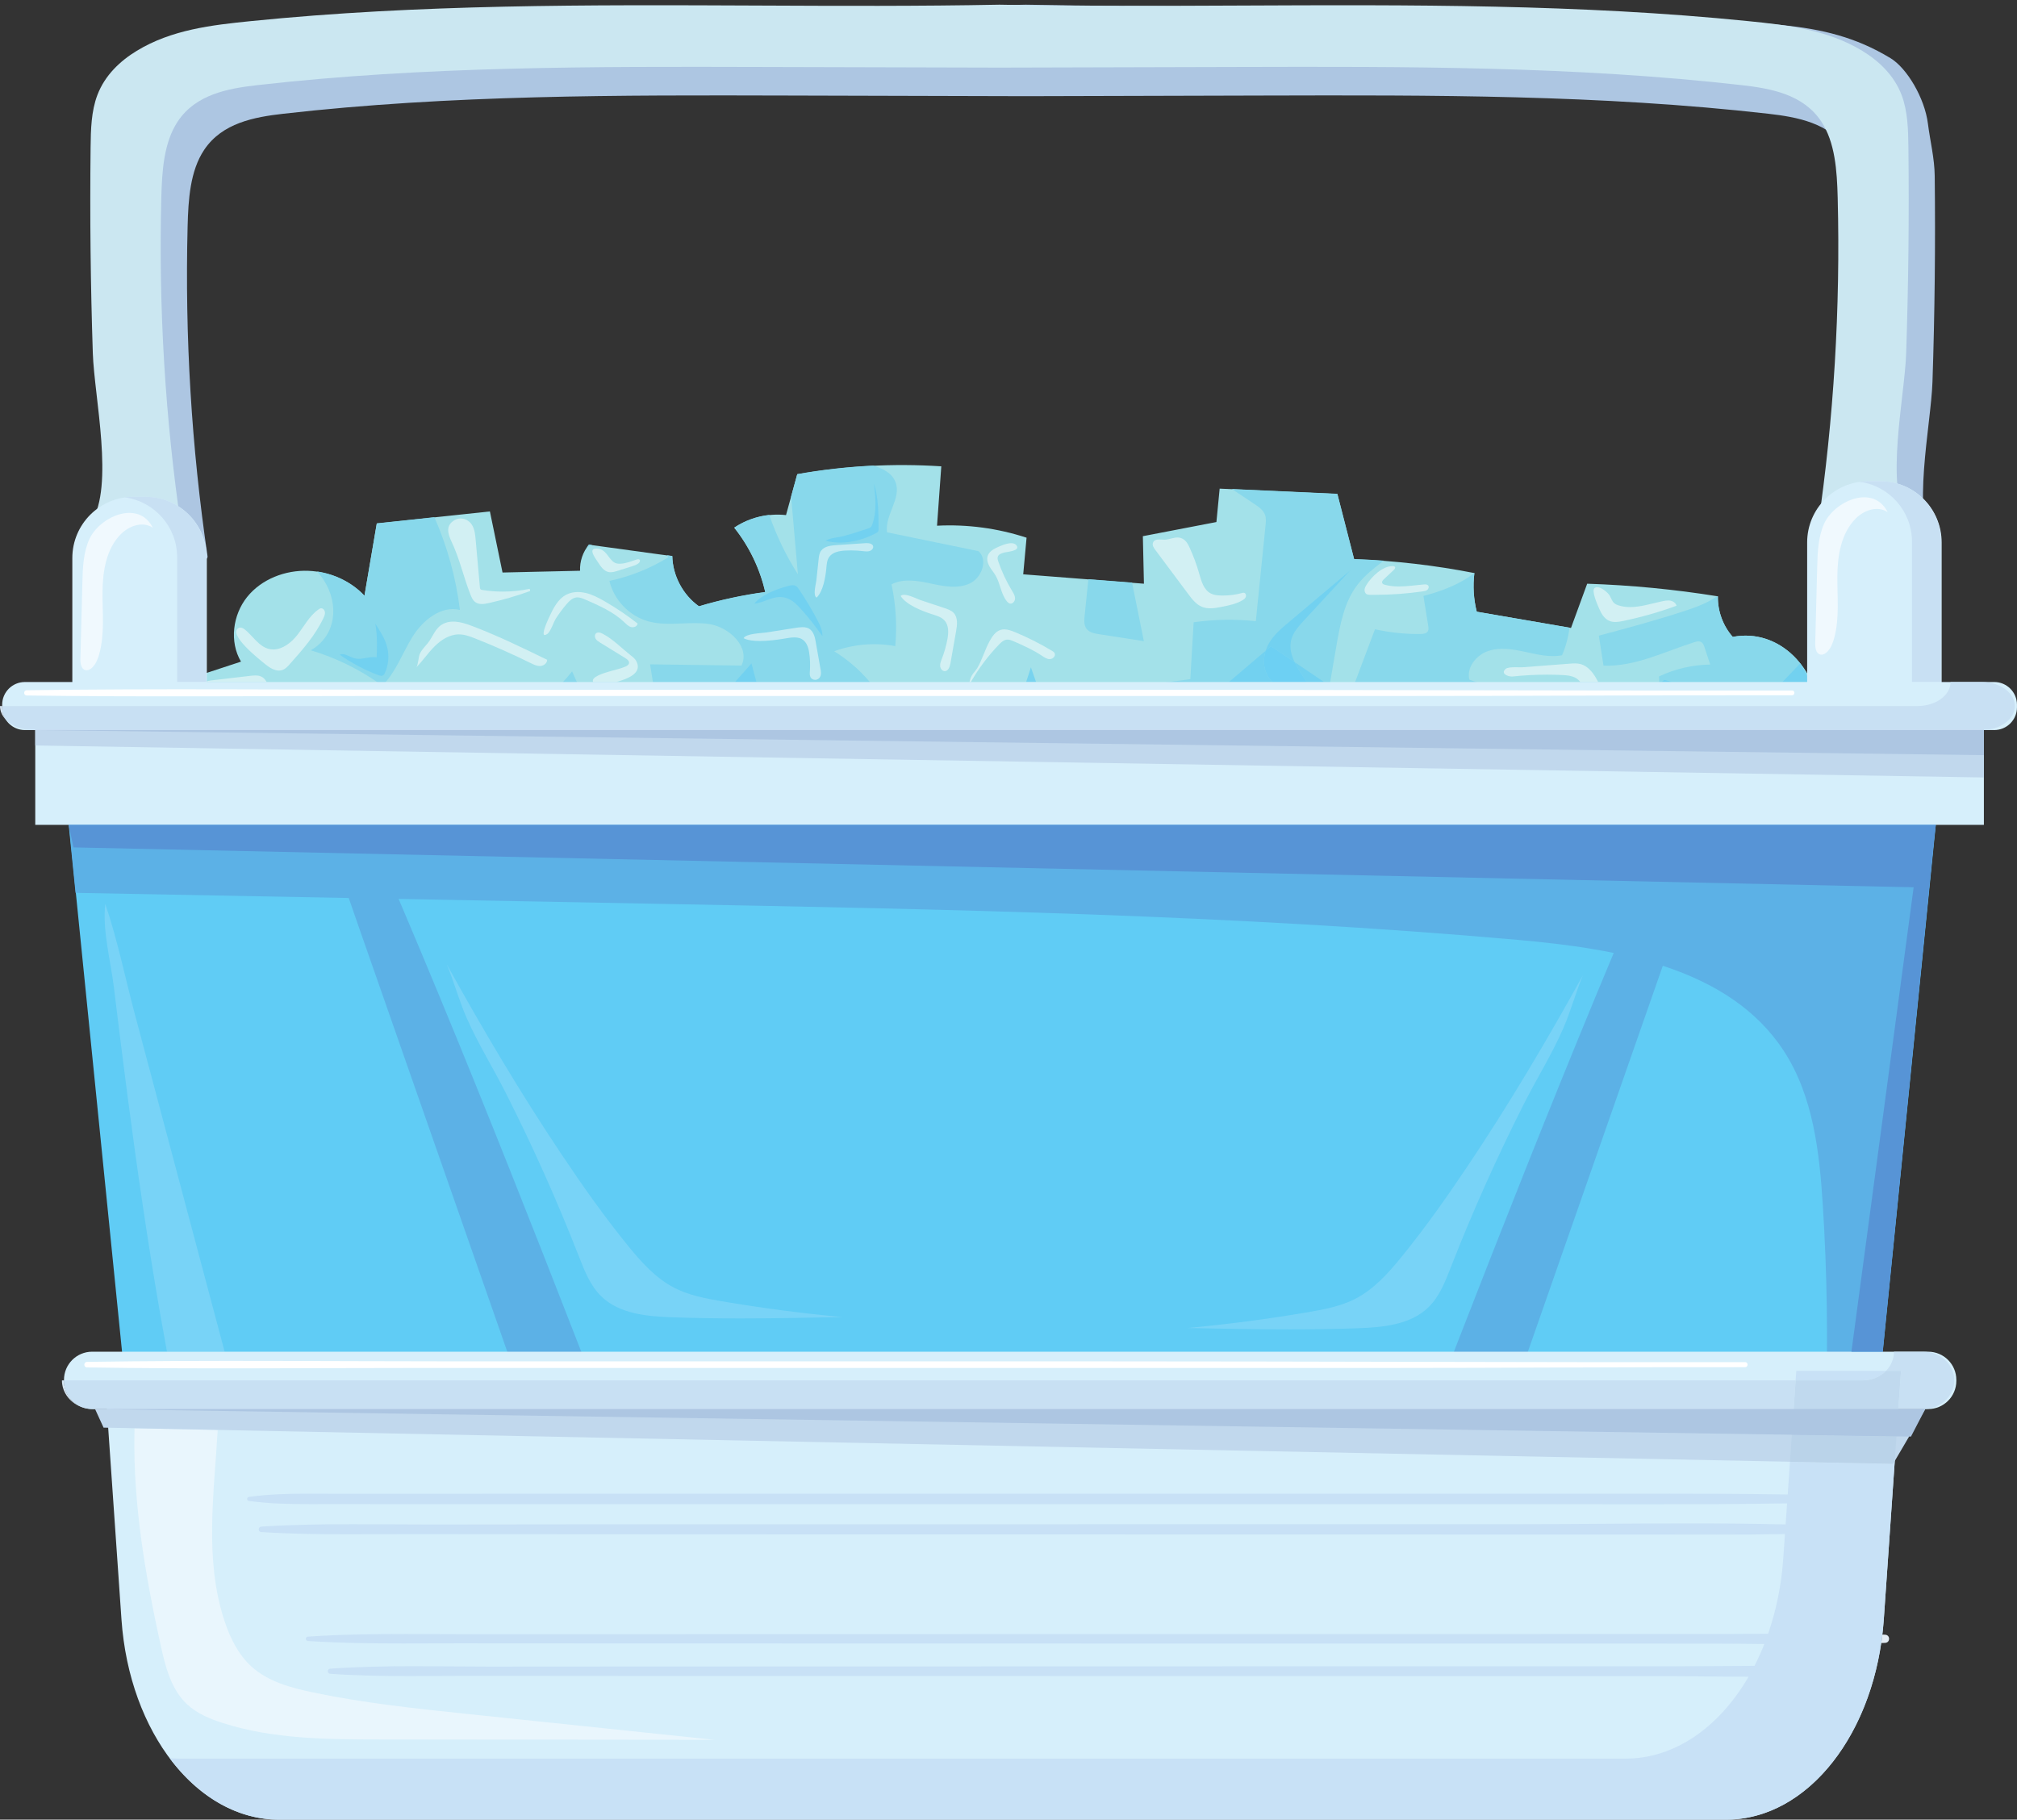 <?xml version="1.0" encoding="UTF-8"?>
<!DOCTYPE svg PUBLIC '-//W3C//DTD SVG 1.0//EN'
          'http://www.w3.org/TR/2001/REC-SVG-20010904/DTD/svg10.dtd'>
<svg height="1977.4" preserveAspectRatio="xMidYMid meet" version="1.0" viewBox="0.0 -5.1 2191.7 1977.4" width="2191.7" xmlns="http://www.w3.org/2000/svg" xmlns:xlink="http://www.w3.org/1999/xlink" zoomAndPan="magnify"
><rect x="0.0" y="-5.1" width="2191.7" height="1977.4" fill="#333333" stroke="none"/><defs
  ><clipPath id="a"
    ><path d="M 2 736 L 2191.672 736 L 2191.672 789 L 2 789 Z M 2 736"
    /></clipPath
    ><clipPath id="b"
    ><path d="M 113 1484 L 2066 1484 L 2066 1972.289 L 113 1972.289 Z M 113 1484"
    /></clipPath
    ><clipPath id="c"
    ><path d="M 300 1582 L 2059 1582 L 2059 1972.289 L 300 1972.289 Z M 300 1582"
    /></clipPath
    ><clipPath id="d"
    ><path d="M 184 1582 L 2059 1582 L 2059 1972.289 L 184 1972.289 Z M 184 1582"
    /></clipPath
  ></defs
  ><g
  ><g
    ><path d="M 1218.262 837.238 L 69.52 837.238 L 156.992 1705.809 C 165.32 1788.512 237.414 1851.602 323.598 1851.602 L 1854.52 1851.602 C 1940.699 1851.602 2012.789 1788.512 2021.121 1705.809 L 2108.59 837.238 L 1218.262 837.238" fill="#60ccf5"
    /></g
    ><g
    ><path d="M 244.094 1463.781 L 181.418 1463.781 C 178.828 1449.75 176.316 1435.711 173.875 1421.648 C 160.32 1343.621 148.988 1265.219 138.691 1186.699 C 133.504 1147.141 128.586 1107.539 123.777 1067.93 C 120.309 1039.379 111.078 1005.68 114.395 977.203 C 127.473 1015.469 135.691 1056.23 146.098 1095.359 C 178.762 1218.16 211.43 1340.98 244.094 1463.781" fill="#78d3f7"
    /></g
    ><g
    ><path d="M 959.848 840.371 L 69.52 840.371 L 82.086 965.16 C 293.926 969.148 505.766 973.141 717.605 977.129 C 1028.578 982.984 1339.859 988.855 1649.68 1016.301 C 1757.379 1025.84 1879.219 1046.359 1938.289 1136.922 C 1970.281 1185.969 1977.059 1246.852 1980.738 1305.301 C 1989.879 1450.441 1985.172 1596.461 1966.699 1740.711 C 1987.141 1727.898 2005.609 1712.922 2022.398 1696.262 L 2108.59 840.371 L 959.848 840.371" fill="#5cb1e6"
    /></g
    ><g
    ><path d="M 604.895 1617.32 C 617.219 1652.57 638.281 1694.422 675.621 1694.391 C 686.004 1694.391 696.969 1690.18 702.438 1681.352 C 709.93 1669.238 704.973 1653.578 699.848 1640.289 C 603.148 1389.59 506.41 1138.789 398.996 892.488 C 387.328 865.738 372.18 836.012 344.027 828.301 C 329.809 824.41 353.746 899 354.512 901.102 C 366.453 934.059 377.652 967.309 389.223 1000.41 C 413.188 1068.949 437.152 1137.5 461.113 1206.039 C 509.043 1343.141 556.969 1480.23 604.895 1617.32" fill="#5cb1e6"
    /></g
    ><g
    ><path d="M 1606.551 1617.32 C 1594.23 1652.57 1573.16 1694.422 1535.82 1694.391 C 1525.441 1694.391 1514.48 1690.18 1509.012 1681.352 C 1501.512 1669.238 1506.469 1653.578 1511.602 1640.289 C 1608.301 1389.59 1705.031 1138.789 1812.449 892.488 C 1824.121 865.738 1839.27 836.012 1867.422 828.301 C 1881.641 824.41 1857.699 899 1856.941 901.102 C 1844.988 934.059 1833.789 967.309 1822.219 1000.41 C 1798.262 1068.949 1774.301 1137.5 1750.328 1206.039 C 1702.398 1343.141 1654.48 1480.23 1606.551 1617.32" fill="#5cb1e6"
    /></g
    ><g
    ><path d="M 224.703 775.531 C 217.598 761.391 210.488 747.25 203.379 733.121 C 222.871 726.711 242.367 720.301 261.859 713.891 C 249.105 692.359 252.855 663.16 268.523 643.648 C 284.188 624.141 310.062 614.219 335.062 615.211 C 357.855 616.109 380.387 625.75 396.008 642.371 C 400.473 616.18 404.938 589.988 409.402 563.801 C 450.379 559.422 491.355 555.051 532.336 550.672 C 536.906 572.801 541.48 594.93 546.055 617.051 C 574.137 616.41 602.219 615.77 630.301 615.129 C 629.852 604.941 633.352 594.621 639.91 586.809 C 670.098 590.961 700.285 595.109 730.473 599.262 C 730.938 620.621 742.016 641.5 759.441 653.871 C 783.016 646.852 807.129 641.672 831.504 638.371 C 825.703 612.922 814.102 588.809 797.836 568.398 C 814.203 557.422 834.512 552.461 854.098 554.648 C 858.16 539.871 862.227 525.078 866.289 510.301 C 917.871 501.16 970.555 498.25 1022.828 501.66 C 1021.281 523.172 1019.73 544.68 1018.191 566.191 C 1051.051 564.5 1084.211 568.949 1115.48 579.219 C 1114.262 592.48 1113.051 605.738 1111.84 619 C 1155.559 622.41 1199.289 625.809 1243.012 629.211 C 1242.621 612 1242.23 594.781 1241.852 577.57 C 1268.488 572.441 1295.129 567.32 1321.77 562.199 C 1322.949 550.102 1324.129 538 1325.301 525.898 C 1367.922 527.84 1410.531 529.77 1453.148 531.711 C 1459.219 555.328 1465.281 578.949 1471.352 602.578 C 1515.23 604.148 1558.988 609.199 1602.078 617.648 C 1600.328 631.648 1601.211 645.961 1604.66 659.641 C 1638.789 665.52 1672.93 671.398 1707.07 677.281 C 1712.941 661.262 1718.801 645.238 1724.66 629.219 C 1772.23 630.781 1819.699 635.359 1866.68 642.93 C 1866.352 658.941 1872.23 675 1882.82 687.012 C 1932.961 677.27 1976.809 721.211 1976.809 776.852 L 224.703 775.531" fill="#a3e1e9"
    /></g
    ><g
    ><path d="M 906.398 702.609 C 927.516 694.91 950.699 692.961 972.805 697.039 C 974.84 674.629 973.465 651.922 968.746 629.922 C 981.527 623.219 996.996 625.922 1011.109 628.949 C 1025.211 631.98 1040.488 635.09 1053.59 629.039 C 1066.691 622.988 1073.988 603.41 1063.199 593.828 C 1030.09 587 996.973 580.18 963.859 573.352 C 961.246 554.77 979.73 536.48 973.117 518.91 C 969.398 509.051 959.195 503.871 948.758 500.871 C 921.129 502.211 893.586 505.281 866.352 510.109 C 864.109 518.262 861.867 526.41 859.629 534.559 C 862.098 562.711 864.562 590.859 867.031 619.012 C 854.18 598.801 843.711 577.078 835.871 554.449 C 822.355 555.93 809.188 560.629 797.895 568.211 C 814.16 588.621 825.766 612.73 831.562 638.18 C 807.188 641.48 783.074 646.66 759.5 653.68 C 742.074 641.309 730.996 620.43 730.531 599.07 C 728.664 598.809 726.797 598.559 724.934 598.301 C 725.305 599.07 725.703 599.828 726.129 600.578 C 706.496 612.672 684.781 621.359 662.227 626.16 C 667.09 646.922 683.902 664.422 704.449 670.109 C 716.391 673.41 728.824 672.91 741.297 672.398 C 751.141 672 761.012 671.602 770.68 673.07 C 792.598 676.422 815.375 698.219 805.691 718.172 C 772.578 717.719 739.469 717.281 706.355 716.84 C 707.82 725.852 709.285 734.859 710.746 743.879 C 685.75 745.07 660.984 750.871 638.062 760.91 C 632.582 748.75 627.105 736.59 621.625 724.43 C 607.602 742.75 589.309 757.781 568.617 767.988 C 566.629 770.238 565.387 772.84 564.723 775.602 L 970.379 775.898 C 956.809 745.922 934.465 719.852 906.398 702.609" fill="#88d8eb"
    /></g
    ><g
    ><path d="M 352.172 625.871 C 368.242 651.109 365.957 685.449 337.684 701.559 C 365.504 709.871 391.898 722.922 415.398 739.961 C 430.383 725.25 437.246 704.371 448.418 686.59 C 459.586 668.809 479.344 652.738 499.75 657.699 C 495.508 622.988 486.113 588.93 472.023 556.93 C 451.172 559.16 430.316 561.379 409.465 563.609 C 404.996 589.801 400.535 615.988 396.066 642.18 C 382.633 627.891 364.086 618.781 344.656 615.93 C 347.398 619.102 349.953 622.379 352.172 625.871" fill="#88d8eb"
    /></g
    ><g
    ><path d="M 1452.148 696.809 C 1456.191 673.43 1460.648 649.031 1475.129 630.23 C 1482.93 620.09 1493.281 612.109 1503.57 604.172 C 1492.859 603.371 1482.141 602.77 1471.41 602.391 C 1465.34 578.762 1459.27 555.141 1453.211 531.52 C 1415 529.781 1376.789 528.051 1338.578 526.309 C 1346.762 531.75 1354.93 537.191 1363.109 542.629 C 1367.828 545.77 1372.852 549.289 1374.691 554.66 C 1375.898 558.191 1375.531 562.039 1375.16 565.75 C 1371.629 600.48 1368.109 635.199 1364.59 669.93 C 1342.141 667.559 1319.398 667.949 1297.051 671.102 C 1295.84 691.711 1294.621 712.32 1293.41 732.93 C 1231.102 740.809 1168.961 750.051 1107.051 760.648 C 1104.449 765.449 1103.578 770.73 1104.059 776 L 1438.57 776.262 C 1438.961 773.449 1439.422 770.672 1439.891 767.949 C 1443.98 744.23 1448.07 720.52 1452.148 696.809" fill="#88d8eb"
    /></g
    ><g
    ><path d="M 1178.559 664.148 C 1178.07 668.949 1177.711 674.25 1180.578 678.129 C 1183.609 682.211 1189.148 683.289 1194.18 684.07 C 1210.43 686.59 1226.68 689.109 1242.93 691.629 C 1238.66 670.43 1234.398 649.219 1230.141 628.02 C 1214.309 626.781 1198.469 625.551 1182.641 624.32 C 1181.281 637.602 1179.922 650.871 1178.559 664.148" fill="#88d8eb"
    /></g
    ><g
    ><path d="M 643.41 587.09 C 642.262 586.941 641.117 586.781 639.973 586.621 C 639.191 587.551 638.465 588.52 637.77 589.512 C 639.652 588.699 641.531 587.891 643.41 587.09" fill="#88d8eb"
    /></g
    ><g
    ><path d="M 1659.16 761.398 C 1640.07 748.77 1618.23 741.07 1596.641 733.5 C 1593.301 720.34 1604.02 706.859 1616.852 702.441 C 1629.691 698.012 1643.781 700.352 1657.051 703.23 C 1670.32 706.102 1683.961 709.488 1697.309 707.02 C 1701.441 697.469 1704.16 687.32 1705.449 677 C 1671.852 671.211 1638.25 665.422 1604.66 659.641 C 1601.211 645.961 1600.328 631.648 1602.078 617.648 C 1601.949 617.629 1601.82 617.609 1601.699 617.578 C 1599.82 619.25 1597.828 620.82 1595.609 622.25 C 1580.969 631.77 1563.57 638.23 1546.719 642.48 C 1548.449 653.32 1550.191 664.172 1551.922 675.012 C 1552.238 676.969 1552.52 679.102 1551.539 680.82 C 1550.059 683.43 1546.531 683.828 1543.531 683.859 C 1526.922 684.051 1510.289 682.32 1494.07 678.719 C 1486.211 699.59 1478.359 720.461 1470.5 741.32 C 1499.93 754.281 1529.891 766.031 1560.281 776.539 L 1677.789 776.629 C 1672.141 770.91 1665.82 765.801 1659.16 761.398" fill="#88d8eb"
    /></g
    ><g
    ><path d="M 1882.82 687.012 C 1872.23 675 1866.352 658.941 1866.68 642.93 C 1866.359 642.879 1866.039 642.84 1865.719 642.789 C 1856.59 649.441 1845.199 653.91 1834.371 657.539 C 1802.43 668.238 1769.871 676.961 1737.328 685.672 C 1739.02 696.52 1740.699 707.379 1742.391 718.238 C 1776.48 719.602 1808.328 703.141 1840.859 692.84 C 1843.449 692.02 1846.441 691.281 1848.75 692.719 C 1850.621 693.898 1851.441 696.172 1852.141 698.27 C 1854.211 704.539 1856.281 710.82 1858.352 717.09 C 1839.172 717.34 1820.051 721.77 1802.719 729.98 C 1803.289 745.559 1803.852 761.141 1804.422 776.719 L 1976.809 776.852 C 1976.809 721.211 1932.961 677.27 1882.82 687.012" fill="#88d8eb"
    /></g
    ><g
    ><path d="M 303.145 723.621 C 297.664 723.621 292.133 719.922 287.66 716.25 C 283.355 712.711 246.531 683.871 259.426 677.301 C 259.992 677.012 260.586 676.891 261.188 676.891 C 263.016 676.891 264.918 678.039 266.406 679.262 C 275.031 686.352 281.277 697.371 292.109 700.078 C 293.727 700.48 295.344 700.672 296.945 700.672 C 306.988 700.672 316.523 693.262 322.977 685.039 C 330.461 675.512 336.133 664.148 346.051 657.191 C 346.867 656.609 347.746 656.059 348.738 655.949 C 348.848 655.941 348.961 655.941 349.066 655.941 C 351.121 655.941 352.824 657.98 353.078 660.059 C 353.348 662.262 352.449 664.41 351.512 666.41 C 342.699 685.219 328.715 701.039 314.918 716.57 C 312.715 719.051 310.391 721.621 307.305 722.828 C 305.934 723.379 304.539 723.621 303.145 723.621" fill="#d2f0f3"
    /></g
    ><g
    ><path d="M 452.355 720.109 C 454.25 718.191 454.723 708.41 456.238 705.27 C 458.426 700.75 461.555 697.781 464.641 694.039 C 470.438 686.98 472.586 677.578 481.355 672.949 C 484.824 671.109 488.578 670.379 492.43 670.379 C 499.289 670.379 506.473 672.691 513.008 675.172 C 540.871 685.73 567.703 698.801 594.488 711.859 C 594.684 715.539 590.863 718.43 587.18 718.629 C 586.977 718.648 586.773 718.648 586.574 718.648 C 583.109 718.648 579.82 717.051 576.691 715.5 C 557.035 705.789 536.984 696.891 516.602 688.82 C 510.871 686.551 504.953 684.32 498.789 684.289 C 498.742 684.289 498.695 684.289 498.652 684.289 C 488.598 684.289 479.391 690.16 472.27 697.27 C 465.113 704.398 459.445 712.91 452.355 720.109" fill="#d2f0f3"
    /></g
    ><g
    ><path d="M 289.824 736.039 L 224.727 736.039 L 224.727 735.301 C 227.555 734.352 230.848 734.129 233.738 733.789 C 246.492 732.301 259.238 730.809 271.988 729.32 C 273.789 729.109 275.656 728.922 277.492 728.922 C 280.281 728.922 283 729.371 285.285 730.898 C 287.199 732.18 288.586 734.078 289.824 736.039" fill="#d2f0f3"
    /></g
    ><g
    ><path d="M 523.621 651.281 C 521.062 651.281 518.605 650.77 516.539 649.281 C 513.828 647.328 512.398 644.102 511.18 641 C 503.746 622.141 499.457 602.059 490.758 583.75 C 486.566 574.922 483.898 565.859 494.047 560.051 C 496.094 558.879 498.324 558.328 500.543 558.328 C 505.34 558.328 510.086 560.898 512.848 565.289 C 515.773 569.949 516.34 575.672 516.828 581.148 C 518.379 598.531 519.93 615.898 521.484 633.281 C 521.543 633.941 521.617 634.648 522.047 635.148 C 522.539 635.738 523.363 635.898 524.121 636.02 C 531.492 637.199 538.957 637.789 546.426 637.789 C 556.152 637.789 565.887 636.789 575.41 634.801 C 575.941 635.48 576.125 636.41 575.887 637.238 C 561.27 642.488 546.324 646.84 531.172 650.238 C 528.734 650.789 526.129 651.281 523.621 651.281" fill="#d2f0f3"
    /></g
    ><g
    ><path d="M 591.941 685.02 C 587.598 685.02 595.805 667.59 596.777 665.48 C 601.164 655.988 606.172 645.828 615.477 641.078 C 619.332 639.102 623.641 638.262 627.984 638.262 C 630.902 638.262 633.836 638.641 636.66 639.32 C 643.695 641.012 650.191 644.41 656.473 648.012 C 669.16 655.281 681.32 663.469 692.82 672.5 C 692.602 675.02 689.938 676.551 687.355 676.551 C 686.82 676.551 686.289 676.488 685.781 676.352 C 682.84 675.551 680.617 673.219 678.406 671.109 C 666.504 659.789 651.098 653.02 636.031 646.469 C 633.297 645.281 630.41 644.07 627.469 644.07 C 627.023 644.07 626.574 644.09 626.125 644.16 C 621.863 644.73 618.555 648.039 615.75 651.301 C 611.422 656.328 607.461 661.68 603.906 667.281 C 601.363 671.281 598.379 681.328 594.598 683.879 C 593.426 684.672 592.559 685.02 591.941 685.02" fill="#d2f0f3"
    /></g
    ><g
    ><path d="M 669.812 736.039 L 644.441 736.039 C 641.844 730.32 656.953 726.18 661.422 724.801 C 667.492 722.922 673.812 721.789 679.637 719.262 C 681.348 718.512 683.203 717.398 683.512 715.559 C 683.906 713.199 681.59 711.371 679.555 710.109 C 670.41 704.488 661.27 698.859 652.129 693.23 C 650.285 692.102 648.375 690.898 647.25 689.051 C 646.121 687.199 646.07 684.5 647.723 683.102 C 648.473 682.469 649.367 682.23 650.312 682.23 C 651.852 682.23 653.523 682.879 654.926 683.609 C 666.191 689.531 675.102 698.988 685.098 706.871 C 687.43 708.699 689.895 710.539 691.309 713.148 C 698.629 726.648 681.699 732.57 669.812 736.039" fill="#d2f0f3"
    /></g
    ><g
    ><path d="M 1026.57 724.219 C 1026.551 724.219 1026.52 724.219 1026.5 724.219 C 1023.789 724.18 1021.781 721.398 1021.57 718.691 C 1021.352 715.98 1022.441 713.371 1023.422 710.84 C 1026.039 704.059 1028.051 697.039 1029.41 689.898 C 1030.77 682.762 1031.191 674.512 1026.301 669.129 C 1022.781 665.25 1017.371 663.871 1012.391 662.25 C 1002.012 658.891 984.613 652.16 978.66 642.531 C 979.539 641.629 980.855 641.27 982.418 641.27 C 987.953 641.27 996.625 645.828 1000.25 647.031 C 1008.98 649.941 1017.719 652.84 1026.449 655.738 C 1030.031 656.93 1033.77 658.219 1036.328 660.988 C 1041.012 666.059 1040.121 673.961 1038.922 680.75 C 1036.871 692.422 1034.82 704.078 1032.762 715.75 C 1032.102 719.512 1030.359 724.219 1026.57 724.219" fill="#d2f0f3"
    /></g
    ><g
    ><path d="M 887.336 644.328 C 883.008 641.91 886.617 629.879 887.055 625.77 C 887.883 618.039 888.707 610.32 889.531 602.59 C 889.871 599.422 890.262 596.102 892.16 593.449 C 895.637 588.578 902.645 587.699 908.758 587.281 C 919.242 586.57 929.73 585.859 940.219 585.16 C 940.691 585.121 941.184 585.102 941.684 585.102 C 944.785 585.102 948.164 585.82 948.762 588.539 C 949.254 590.762 947.227 592.969 944.93 593.699 C 943.914 594.02 942.863 594.129 941.805 594.129 C 940.465 594.129 939.105 593.949 937.777 593.801 C 933.41 593.281 929.008 593.02 924.594 593.02 C 922.566 593.02 920.539 593.07 918.512 593.18 C 912.07 593.531 904.852 594.879 901.141 599.969 C 898.465 603.641 898.312 608.34 897.879 612.75 C 896.977 621.91 894.516 637.488 887.336 644.328" fill="#c3ebf3"
    /></g
    ><g
    ><path d="M 885.754 733.699 C 883.609 733.699 881.664 732.551 880.797 730.98 C 879.621 728.871 879.879 726.23 880.055 723.711 C 880.52 716.961 880.238 710.301 879.219 703.84 C 878.199 697.371 875.777 690.43 868.633 688.27 C 866.945 687.77 865.129 687.57 863.242 687.57 C 859.379 687.57 855.219 688.398 851.227 689.051 C 844.293 690.18 834.613 691.461 825.723 691.461 C 818.762 691.461 812.285 690.68 807.992 688.422 C 810.863 683.219 827.289 683.051 832.836 682.18 C 843.266 680.539 853.695 678.898 864.129 677.262 C 866.758 676.852 869.473 676.441 872.035 676.441 C 873.637 676.441 875.176 676.59 876.605 677.012 C 883.422 679 885.211 685.871 886.289 691.98 C 888.141 702.461 889.992 712.949 891.848 723.43 C 892.445 726.828 892.207 731.52 888.047 733.238 C 887.281 733.551 886.504 733.699 885.754 733.699" fill="#c3ebf3"
    /></g
    ><g
    ><path d="M 663.547 616.738 C 662.66 616.738 661.781 616.648 660.91 616.441 C 656.09 615.262 652.938 610.77 650.234 606.602 C 647.168 601.879 638.598 591.031 647.824 591.031 C 648.223 591.031 648.66 591.051 649.129 591.09 C 658.93 591.98 660.445 601.281 667.121 605.898 C 668.891 607.129 671.082 607.52 673.266 607.52 C 673.82 607.52 674.379 607.5 674.93 607.449 C 680.723 606.988 686.207 604.781 691.715 602.93 C 692.289 602.738 692.938 602.57 693.539 602.57 C 694.066 602.57 694.562 602.699 694.941 603.07 C 696.035 604.141 695.074 606.012 693.895 606.98 C 691.812 608.699 689.172 609.539 686.598 610.352 C 681.531 611.941 676.465 613.539 671.398 615.129 C 668.848 615.93 666.18 616.738 663.547 616.738" fill="#d2f0f3"
    /></g
    ><g
    ><path d="M 1098.191 650.852 C 1097.93 650.852 1097.672 650.82 1097.398 650.762 C 1095.988 650.441 1094.898 649.352 1093.988 648.219 C 1087.602 640.27 1086.961 629.109 1081.809 620.309 C 1079.801 616.891 1077.141 613.879 1075.191 610.422 C 1073.238 606.969 1072.02 602.801 1073.25 599.031 C 1074.621 594.781 1078.711 592.031 1082.762 590.129 C 1086.039 588.59 1093.289 585.18 1098.801 585.18 C 1101.191 585.18 1103.25 585.82 1104.512 587.531 C 1109.102 593.75 1094.488 594.371 1090.41 595.559 C 1087.91 596.289 1085.102 597.359 1084.238 599.82 C 1083.641 601.531 1084.199 603.41 1084.789 605.121 C 1088.621 616.262 1093.648 626.988 1099.77 637.039 C 1101.328 639.602 1103.012 642.289 1102.98 645.281 C 1102.949 648 1100.77 650.852 1098.191 650.852" fill="#d2f0f3"
    /></g
    ><g
    ><path d="M 1054.941 736.039 L 1053.441 736.039 C 1053.988 733.801 1054.57 731.551 1055.672 729.539 C 1057.441 726.289 1060.09 723.961 1061.941 720.84 C 1067.32 711.801 1070.199 700.871 1075.379 691.539 C 1078.191 686.48 1081.691 681.148 1087.219 679.422 C 1088.551 679.012 1089.898 678.828 1091.262 678.828 C 1095.172 678.828 1099.16 680.301 1102.852 681.82 C 1116.738 687.57 1130.211 694.359 1143.09 702.121 C 1144.191 702.781 1145.328 703.5 1145.93 704.629 C 1147.48 707.551 1144.18 711.09 1140.879 711.16 C 1140.82 711.172 1140.77 711.172 1140.711 711.172 C 1137.48 711.172 1134.629 709.148 1131.941 707.352 C 1122.551 701.078 1112.172 696.488 1101.84 691.941 C 1099.609 690.949 1097.25 689.949 1094.84 689.949 C 1094.488 689.949 1094.141 689.969 1093.781 690.012 C 1090.469 690.441 1087.852 692.922 1085.531 695.32 C 1073.711 707.57 1063.422 721.281 1054.941 736.039" fill="#d2f0f3"
    /></g
    ><g
    ><path d="M 1315.129 655.949 C 1312.012 655.949 1308.949 655.512 1306.051 654.32 C 1299.699 651.711 1295.281 645.961 1291.172 640.461 C 1279.219 624.449 1267.27 608.441 1255.32 592.43 C 1253.68 590.23 1251.961 587.59 1252.75 584.969 C 1253.719 581.781 1256.559 581.148 1259.641 581.148 C 1260.641 581.148 1261.648 581.211 1262.641 581.281 C 1263.629 581.352 1264.59 581.41 1265.461 581.41 C 1265.969 581.41 1266.449 581.391 1266.891 581.328 C 1271.238 580.762 1275.422 579 1279.531 579 C 1282.051 579 1284.559 579.672 1287.059 581.691 C 1289.602 583.75 1291.141 586.789 1292.52 589.762 C 1296.719 598.82 1300.199 608.199 1302.93 617.809 C 1305.34 626.301 1307.969 636.02 1315.871 639.941 C 1318.98 641.488 1322.52 641.879 1325.98 642.012 C 1326.988 642.051 1328.012 642.07 1329.02 642.07 C 1335.91 642.07 1342.789 641.16 1349.43 639.359 C 1350.02 639.199 1350.629 639.031 1351.238 639.031 C 1351.449 639.031 1351.66 639.051 1351.859 639.102 C 1353.629 639.5 1354.371 641.82 1353.73 643.512 C 1353.078 645.199 1351.512 646.352 1349.949 647.27 C 1343.34 651.148 1335.672 652.73 1328.16 654.238 C 1323.898 655.102 1319.461 655.949 1315.129 655.949" fill="#d2f0f3"
    /></g
    ><g
    ><path d="M 1493.852 641.309 C 1492.172 641.309 1490.488 641.301 1488.809 641.281 C 1487.5 641.262 1486.129 641.219 1484.988 640.559 C 1483.301 639.59 1482.559 637.43 1482.77 635.48 C 1482.98 633.539 1483.961 631.77 1485.02 630.129 C 1490.68 621.328 1502.078 610.129 1513.309 610.051 C 1513.328 610.051 1513.352 610.051 1513.371 610.051 C 1514.301 610.051 1515.359 610.219 1515.809 611.031 C 1516.41 612.129 1515.422 613.398 1514.512 614.25 C 1510.871 617.691 1507.23 621.109 1503.578 624.539 C 1502.578 625.488 1501.48 626.711 1501.781 628.059 C 1502.078 629.43 1503.629 630.07 1504.988 630.43 C 1509.961 631.75 1515.031 632.211 1520.141 632.211 C 1529.078 632.211 1538.172 630.789 1547.121 630.02 C 1547.531 629.988 1547.969 629.961 1548.398 629.961 C 1549.789 629.961 1551.191 630.23 1551.969 631.32 C 1552.988 632.738 1552.262 634.859 1550.891 635.941 C 1549.512 637.012 1547.691 637.309 1545.961 637.559 C 1528.711 640.059 1511.281 641.309 1493.852 641.309" fill="#d2f0f3"
    /></g
    ><g
    ><path d="M 1755.25 670.801 C 1753.039 670.801 1750.859 670.488 1748.801 669.629 C 1743.172 667.289 1739.84 661.5 1737.488 655.871 C 1735.949 652.199 1728.77 636.559 1732.84 633.738 C 1733.602 633.211 1734.488 632.98 1735.449 632.98 C 1740.441 632.98 1747.41 639.199 1749.129 642.148 C 1750.75 644.949 1751.648 648.289 1754.102 650.398 C 1755.379 651.512 1756.98 652.18 1758.59 652.711 C 1762.762 654.078 1767.012 654.621 1771.309 654.621 C 1783.051 654.621 1795.129 650.551 1806.891 648.16 C 1808.781 647.77 1810.719 647.43 1812.641 647.43 C 1813.609 647.43 1814.57 647.52 1815.52 647.73 C 1818.352 648.359 1821.059 650.352 1821.719 653.172 C 1802.969 660.02 1783.719 665.531 1764.191 669.621 C 1761.27 670.23 1758.219 670.801 1755.25 670.801" fill="#d2f0f3"
    /></g
    ><g
    ><path d="M 1736.648 736.039 L 1717.102 736.039 C 1716.559 735.27 1715.941 734.539 1715.25 733.879 C 1710.609 729.441 1703.641 728.73 1697.219 728.441 C 1691.809 728.191 1686.379 728.059 1680.961 728.059 C 1668.539 728.059 1656.129 728.719 1643.781 730.02 C 1643.488 730.059 1643.18 730.07 1642.852 730.07 C 1638.148 730.07 1630.52 726.93 1635.891 721.91 C 1637.672 720.25 1642.262 719.961 1646.59 719.961 C 1647.762 719.961 1648.922 719.98 1650 720.012 C 1651.07 720.031 1652.059 720.051 1652.91 720.051 C 1653.559 720.051 1654.121 720.039 1654.578 720 C 1671.57 718.711 1688.559 717.422 1705.551 716.121 C 1707.449 715.98 1709.371 715.84 1711.281 715.84 C 1713.398 715.84 1715.512 716.012 1717.551 716.559 C 1724.922 718.531 1730.23 724.922 1734.121 731.48 C 1735.012 732.969 1735.852 734.488 1736.648 736.039" fill="#d2f0f3"
    /></g
    ><g
    ><path d="M 1125.789 736.039 L 1115.039 736.039 L 1120.199 720.109 L 1125.789 736.039" fill="#78d3ef"
    /></g
    ><g
    ><path d="M 821.941 736.039 L 798.684 736.039 L 816.57 715.84 L 821.941 736.039" fill="#72d1f0"
    /></g
    ><g
    ><path d="M 1438.73 736.039 L 1419.781 736.039 C 1419.48 735.371 1419.09 734.73 1418.711 734.141 C 1414.621 727.879 1410.078 721.301 1406.801 714.48 L 1438.73 736.039 M 1382.488 736.039 L 1335.352 736.039 L 1375.32 702 C 1374.34 705.141 1373.711 708.512 1373.52 712.172 C 1373.039 721.18 1376.309 729.789 1382.488 736.039" fill="#72d1f0"
    /></g
    ><g
    ><path d="M 1963.68 736.039 L 1936.781 736.039 L 1956.219 715.84 C 1956.23 715.84 1956.23 715.84 1956.23 715.84 L 1963.68 729.469 L 1963.68 736.039 M 1816.898 736.039 L 1805.691 736.039 L 1808.352 733.699 L 1816.898 736.039" fill="#72d1f0"
    /></g
    ><g
    ><path d="M 893.629 686.289 C 886.523 675.961 878.742 666.09 870.355 656.77 C 866.254 652.211 861.82 647.648 856.133 645.371 C 853.129 644.16 850.301 643.68 847.586 643.68 C 837.855 643.68 829.543 649.859 819.59 650.961 C 827.629 640.898 844.902 634.648 857.02 631.531 C 858.426 631.172 859.922 630.852 861.367 630.852 C 862.551 630.852 863.699 631.059 864.738 631.641 C 866.195 632.461 867.195 633.879 868.137 635.27 C 875.535 646.191 882.312 657.52 888.43 669.211 C 891.223 674.551 893.941 680.27 893.629 686.289" fill="#72d1f0"
    /></g
    ><g
    ><path d="M 912.73 584.539 C 907.297 584.539 901.953 583.891 896.922 582.461 C 903.184 579.09 909.762 579.27 916.465 577.48 C 925.383 575.121 934.199 572.211 942.961 569.328 C 944.156 568.941 945.395 568.52 946.281 567.621 C 947.039 566.859 947.461 565.84 947.824 564.828 C 952.953 550.789 951.352 535.309 949.688 520.449 C 954.609 536.23 954.652 553.059 954.648 569.578 C 954.648 570.559 954.633 571.602 954.129 572.441 C 953.656 573.219 952.824 573.711 952.02 574.16 C 940.699 580.41 926.426 584.539 912.73 584.539" fill="#72d1f0"
    /></g
    ><g
    ><path d="M 1406.801 714.48 L 1381.07 697.102 L 1375.32 702 C 1378.961 690.398 1387.512 681.961 1397.422 673.609 C 1420.602 654.078 1443.781 634.539 1466.961 615 C 1450.25 633.078 1433.539 651.172 1416.828 669.25 C 1411.09 675.461 1405.148 682.031 1403.059 690.23 C 1400.941 698.531 1403.039 706.66 1406.801 714.48" fill="#72d1f0"
    /></g
    ><g
    ><path d="M 1419.781 736.039 L 1382.488 736.039 C 1376.309 729.789 1373.039 721.18 1373.52 712.172 C 1373.711 708.512 1374.34 705.141 1375.32 702 L 1381.07 697.102 L 1406.801 714.48 C 1410.078 721.301 1414.621 727.879 1418.711 734.141 C 1419.09 734.73 1419.48 735.371 1419.781 736.039" fill="#6dd0f3"
    /></g
    ><g
    ><path d="M 414.379 729.289 C 413.223 729.289 411.992 728.898 410.895 728.48 C 396.086 722.91 381.992 715.441 369.062 706.32 C 370.035 705.93 371.016 705.762 371.996 705.762 C 376.426 705.762 380.93 709.16 385.527 710.328 C 386.961 710.699 388.41 710.84 389.867 710.84 C 392.512 710.84 395.188 710.371 397.867 709.898 C 400.547 709.43 403.23 708.961 405.891 708.961 C 407.02 708.961 408.145 709.051 409.262 709.25 C 409.602 702.891 410.332 685.262 407.773 672.578 C 412.953 680.789 418.449 688.82 420.797 698.461 C 423.035 707.641 422.129 717.57 418.25 726.191 C 417.832 727.121 417.344 728.078 416.504 728.672 C 415.867 729.121 415.141 729.289 414.379 729.289" fill="#72d1f0"
    /></g
    ><g
    ><path d="M 2099.852 409.922 C 2102.328 335.379 2103.141 260.762 2102.289 186.16 C 2102.07 166.801 2097.352 148.512 2094.891 129.16 C 2091.371 101.391 2072.109 68.961 2054.27 58.121 C 2016.41 35.109 1979.359 26.512 1936.922 22.219 C 1666.34 -5.121 1386.191 5.281 1114.66 0 C 843.121 5.281 571.738 21.551 301.16 48.891 C 258.723 53.18 215.086 58.141 177.227 81.148 C 159.387 92 142.645 107.559 134.422 129.16 C 127.691 146.82 127.246 166.801 127.027 186.16 C 126.172 260.762 126.984 335.379 129.461 409.922 C 131.039 457.512 152.887 554.078 127.816 593.34 C 135.754 598.93 227.711 614.109 225.527 599.309 C 208.078 481.039 200.809 360.691 203.871 240.699 C 204.617 211.621 206.598 180.48 221.902 157.672 C 241.508 128.449 276.344 122.102 307.781 118.52 C 489.973 97.781 673.363 98.238 856.402 98.73 C 942.488 98.961 1028.57 99.191 1114.66 99.422 C 1200.738 99.191 1286.828 98.961 1372.91 98.73 C 1555.949 98.238 1739.34 97.781 1921.531 118.52 C 1952.969 122.102 1987.801 128.449 2007.41 157.672 C 2022.711 180.48 2024.699 211.621 2025.441 240.699 C 2028.5 360.691 2021.238 481.039 2003.789 599.309 C 2001.602 614.109 2093.559 598.93 2101.5 593.34 C 2076.43 554.078 2098.27 457.512 2099.852 409.922" fill="#adc6e2"
    /></g
    ><g
    ><path d="M 2071.27 378.879 C 2073.738 304.328 2074.551 229.711 2073.699 155.109 C 2073.469 135.75 2073.031 115.781 2066.301 98.109 C 2058.078 76.512 2041.34 60.949 2023.5 50.109 C 1985.641 27.09 1942 22.129 1899.559 17.84 C 1716.25 -0.68 1532.57 0.129 1348.73 0.93 C 1261.211 1.32 1173.641 1.699 1086.07 0 C 998.488 1.699 910.93 1.32 823.402 0.93 C 639.559 0.129 455.879 -0.68 272.566 17.84 C 230.133 22.129 186.496 27.09 148.637 50.109 C 130.797 60.949 114.055 76.512 105.832 98.109 C 99.105 115.781 98.66 135.75 98.438 155.109 C 97.582 229.711 98.395 304.328 100.867 378.879 C 102.449 426.461 124.297 523.031 99.223 562.301 C 107.164 567.879 199.121 583.059 196.938 568.262 C 179.488 450 172.223 329.641 175.285 209.648 C 176.027 180.57 178.008 149.43 193.312 126.621 C 212.918 97.398 247.754 91.051 279.191 87.469 C 461.383 66.73 644.777 67.199 827.812 67.691 C 913.898 67.91 999.984 68.141 1086.07 68.371 C 1172.148 68.141 1258.23 67.91 1344.32 67.691 C 1527.359 67.199 1710.75 66.73 1892.941 87.469 C 1924.379 91.051 1959.219 97.398 1978.82 126.621 C 1994.129 149.43 1996.109 180.57 1996.852 209.648 C 1999.91 329.641 1992.648 450 1975.199 568.262 C 1973.012 583.059 2064.969 567.879 2072.91 562.301 C 2047.84 523.031 2069.68 426.461 2071.27 378.879" fill="#cbe7f1"
    /></g
    ><g
    ><path d="M 224.727 807.988 L 78.594 807.988 L 78.594 601.32 C 78.594 564.57 108.387 534.781 145.141 534.781 L 158.18 534.781 C 194.934 534.781 224.727 564.57 224.727 601.32 L 224.727 807.988" fill="#d6effb"
    /></g
    ><g
    ><path d="M 189.527 542.609 C 180.184 537.609 169.512 534.781 158.18 534.781 L 158.371 534.781 C 169.645 534.781 180.254 537.609 189.527 542.609 M 135.828 535.422 C 135.637 535.398 135.445 535.371 135.254 535.34 C 138.051 534.98 140.895 534.781 143.789 534.781 L 145.141 534.781 C 141.98 534.781 138.871 535 135.828 535.422" fill="#c5ddee"
    /></g
    ><g
    ><path d="M 224.148 736.039 L 192.492 736.039 L 192.492 600.551 C 192.492 567.32 167.84 539.859 135.828 535.422 C 138.871 535 141.98 534.781 145.141 534.781 L 158.18 534.781 C 169.512 534.781 180.184 537.609 189.527 542.609 C 210.137 553.711 224.148 575.5 224.148 600.551 L 224.148 736.039" fill="#c8e0f3"
    /></g
    ><g
    ><path d="M 94.141 723.27 C 93.695 723.27 93.25 723.219 92.805 723.109 C 88.098 721.941 87.242 715.711 87.367 710.871 C 88.082 683.309 88.793 655.762 89.504 628.211 C 89.922 612.102 90.449 595.488 97.086 580.809 C 103.988 565.539 123.301 552.238 140.582 552.238 C 150.754 552.238 160.227 556.852 166.039 568.379 C 162.395 565.93 158.371 564.879 154.297 564.879 C 145.859 564.879 137.227 569.391 131.348 575.32 C 115.496 591.289 111.586 615.512 111.398 638.012 C 111.215 660.512 113.879 683.48 107.965 705.199 C 106.535 710.441 104.535 715.691 100.863 719.691 C 99.102 721.609 96.66 723.27 94.141 723.27" fill="#f0f9fe"
    /></g
    ><g
    ><path d="M 2109.809 791.039 L 1963.68 791.039 L 1963.68 584.371 C 1963.68 547.621 1993.48 517.82 2030.23 517.82 L 2043.27 517.82 C 2080.02 517.82 2109.809 547.621 2109.809 584.371 L 2109.809 791.039" fill="#d6effb"
    /></g
    ><g
    ><path d="M 2074.559 525.629 C 2070.469 523.441 2066.109 521.672 2061.559 520.371 C 2061.559 520.359 2061.559 520.352 2061.559 520.352 C 2066.121 521.648 2070.469 523.43 2074.559 525.629" fill="#b9d1e7"
    /></g
    ><g
    ><path d="M 2061.559 520.371 C 2055.75 518.711 2049.609 517.82 2043.27 517.82 L 2043.461 517.82 C 2049.738 517.82 2055.809 518.699 2061.559 520.352 C 2061.559 520.352 2061.559 520.359 2061.559 520.371 M 2020.922 518.469 C 2020.73 518.449 2020.531 518.422 2020.34 518.398 C 2023.141 518.031 2025.98 517.82 2028.879 517.82 L 2030.23 517.82 C 2027.07 517.82 2023.961 518.039 2020.922 518.469" fill="#c5ddee"
    /></g
    ><g
    ><path d="M 2109.238 736.039 L 2077.578 736.039 L 2077.578 583.602 C 2077.578 550.371 2052.93 522.91 2020.922 518.469 C 2023.961 518.039 2027.07 517.82 2030.23 517.82 L 2043.27 517.82 C 2049.609 517.82 2055.75 518.711 2061.559 520.371 C 2066.109 521.672 2070.469 523.441 2074.559 525.629 C 2095.199 536.73 2109.238 558.52 2109.238 583.602 L 2109.238 736.039" fill="#c8e0f3"
    /></g
    ><g
    ><path d="M 1979.23 706.32 C 1978.789 706.32 1978.34 706.27 1977.891 706.16 C 1973.191 705 1972.328 698.77 1972.449 693.922 C 1973.172 666.359 1973.879 638.809 1974.59 611.262 C 1975.012 595.148 1975.539 578.551 1982.172 563.859 C 1989.078 548.59 2008.391 535.289 2025.672 535.289 C 2035.84 535.289 2045.309 539.898 2051.129 551.43 C 2047.48 548.98 2043.461 547.93 2039.391 547.93 C 2030.949 547.93 2022.309 552.441 2016.441 558.371 C 2000.59 574.34 1996.672 598.559 1996.488 621.059 C 1996.301 643.559 1998.969 666.531 1993.051 688.25 C 1991.629 693.488 1989.621 698.738 1985.949 702.738 C 1984.191 704.66 1981.75 706.32 1979.23 706.32" fill="#f0f9fe"
    /></g
    ><g
    ><path d="M 38.312 891.27 L 2155.711 891.27 L 2155.711 788.258 L 38.312 788.258 Z M 38.312 891.27" fill="#d6effb"
    /></g
    ><g clip-path="url(#a)"
    ><path d="M 2166.969 788.262 L 27.051 788.262 C 13.41 788.262 2.355 777.199 2.355 763.559 L 2.355 760.73 C 2.355 747.09 13.41 736.039 27.051 736.039 L 2166.969 736.039 C 2180.609 736.039 2191.672 747.09 2191.672 760.73 L 2191.672 763.559 C 2191.672 777.199 2180.609 788.262 2166.969 788.262" fill="#d6effb"
    /></g
    ><g
    ><path d="M 6.211 776.828 C 2.293 772.641 0 767.59 0 762.148 L 2.355 762.148 L 2.355 763.559 C 2.355 768.441 3.77 773 6.211 776.828" fill="#d7e6f3"
    /></g
    ><g
    ><path d="M 2153.359 788.262 L 35.957 788.262 C 23.59 788.262 12.684 783.73 6.211 776.828 C 3.77 773 2.355 768.441 2.355 763.559 L 2.355 762.148 L 2083.551 762.148 C 2103.41 762.148 2119.512 750.461 2119.512 736.039 L 2153.359 736.039 C 2173.219 736.039 2189.32 747.73 2189.32 762.148 C 2189.32 776.57 2173.219 788.262 2153.359 788.262" fill="#c8e0f3"
    /></g
    ><g
    ><path d="M 38.312 788.262 L 2155.711 788.262 L 2155.711 839.77 L 38.312 805 L 38.312 788.262" fill="#c1d8ed"
    /></g
    ><g
    ><path d="M 38.312 788.262 L 2155.711 788.262 L 2155.711 815.52 Z M 38.312 788.262" fill="#adc6e2"
    /></g
    ><g
    ><path d="M 29.004 750.68 C 154.305 752.43 279.688 751.238 404.996 751.238 C 529.051 751.238 653.102 751.238 777.152 751.238 C 1026.539 751.23 1275.922 751.23 1525.301 751.23 C 1665.988 751.23 1806.66 750.262 1947.34 750.41 C 1950.648 750.41 1950.648 745.262 1947.34 745.27 C 1697.961 745.531 1448.57 744.449 1199.191 744.449 C 949.805 744.441 700.422 744.441 451.035 744.441 C 310.387 744.441 169.645 743.031 29.004 745 C 25.348 745.051 25.344 750.629 29.004 750.68" fill="#fff"
    /></g
    ><g clip-path="url(#b)"
    ><path d="M 113.258 1484.531 L 131.992 1754.75 C 140.547 1878.16 214.605 1972.289 303.141 1972.289 L 1875.789 1972.289 C 1964.32 1972.289 2038.379 1878.16 2046.941 1754.75 L 2065.672 1484.531 L 113.258 1484.531" fill="#d6effb"
    /></g
    ><g
    ><path d="M 776.508 1885.559 C 655.48 1885.43 534.449 1885.301 413.418 1885.172 C 355.766 1885.102 297.023 1884.879 242.113 1867.32 C 227.934 1862.781 213.762 1856.891 202.953 1846.648 C 185.895 1830.5 179.758 1806.219 174.707 1783.27 C 158.043 1707.539 144.73 1630.488 146.039 1552.949 C 146.074 1550.98 146.133 1548.988 146.23 1546.98 L 236.574 1548.809 C 232.516 1618.809 221.883 1691.09 244.32 1757.52 C 250.395 1775.5 259.141 1793.109 273.18 1805.879 C 291.316 1822.371 316.141 1829.02 340.129 1834.051 C 395.664 1845.711 452.223 1851.629 508.656 1857.539 C 597.941 1866.879 687.227 1876.219 776.508 1885.559" fill="#e9f6fd"
    /></g
    ><g
    ><path d="M 2095.16 1526.129 L 100.152 1526.129 C 83.234 1526.129 69.52 1512.41 69.52 1495.488 L 69.52 1494.422 C 69.52 1477.5 83.234 1463.781 100.152 1463.781 L 2095.16 1463.781 C 2112.078 1463.781 2125.789 1477.5 2125.789 1494.422 L 2125.789 1495.488 C 2125.789 1512.41 2112.078 1526.129 2095.16 1526.129" fill="#d6effb"
    /></g
    ><g
    ><path d="M 90.172 1524.461 C 76.875 1520.27 67.309 1508.641 67.309 1494.949 L 69.52 1494.949 L 69.52 1495.488 C 69.52 1508.922 78.156 1520.32 90.172 1524.461" fill="#d7e6f3"
    /></g
    ><g
    ><path d="M 2089.809 1526.129 L 2062.789 1526.129 L 2065.672 1484.531 L 2049.449 1484.531 C 2054.781 1479.02 2058.02 1471.75 2058.02 1463.781 L 2089.809 1463.781 C 2108.461 1463.781 2123.578 1477.738 2123.578 1494.949 C 2123.578 1512.172 2108.461 1526.129 2089.809 1526.129 M 1948.98 1526.129 L 101.086 1526.129 C 97.266 1526.129 93.594 1525.539 90.172 1524.461 C 78.156 1520.32 69.52 1508.922 69.52 1495.488 L 69.52 1494.949 L 1951.141 1494.949 L 1948.98 1526.129" fill="#c8e0f3"
    /></g
    ><g
    ><path d="M 103.297 1526.129 L 2092.02 1526.129 L 2057.039 1585.648 L 112.535 1546.301 L 103.297 1526.129" fill="#c1d8ed"
    /></g
    ><g
    ><path d="M 103.297 1526.129 L 2092.02 1526.129 L 2076.48 1556.012 L 103.297 1526.129" fill="#adc6e2"
    /></g
    ><g
    ><path d="M 94.551 1480.879 C 211.992 1482.73 329.535 1481.469 446.992 1481.469 C 564.469 1481.469 681.949 1481.469 799.43 1481.469 C 1033.191 1481.469 1266.949 1481.461 1500.711 1481.461 C 1632.59 1481.461 1764.441 1480.441 1896.309 1480.602 C 1899.82 1480.602 1899.82 1475.141 1896.309 1475.148 C 1661.359 1475.43 1426.391 1474.281 1191.43 1474.281 C 957.668 1474.281 723.906 1474.27 490.145 1474.27 C 358.312 1474.27 226.371 1472.789 94.551 1474.859 C 90.68 1474.922 90.676 1480.82 94.551 1480.879" fill="#fff"
    /></g
    ><g
    ><path d="M 804.492 1427.621 C 779.672 1427.621 754.848 1427.281 730.043 1426.391 C 702.68 1425.398 672.762 1422.648 653.207 1403.488 C 641.289 1391.809 635.07 1375.672 629 1360.141 C 605.395 1299.762 578.898 1240.52 549.633 1182.672 C 535.883 1155.5 519.488 1129.219 507.191 1101.371 C 498.777 1082.309 493.48 1061.988 485.43 1042.75 C 524.559 1113.52 565.684 1182.941 610.715 1250.148 C 633.262 1283.801 656.625 1316.949 682.172 1348.379 C 696.652 1366.199 712.344 1383.879 732.762 1394.379 C 748.578 1402.52 766.355 1405.891 783.891 1408.891 C 827.406 1416.34 871.215 1422.09 915.176 1426.141 C 878.285 1426.879 841.387 1427.621 804.492 1427.621" fill="#78d3f7"
    /></g
    ><g
    ><path d="M 1400.98 1439.531 C 1364.09 1439.531 1327.199 1438.789 1290.309 1438.051 C 1334.27 1434 1378.078 1428.25 1421.59 1420.801 C 1439.129 1417.801 1456.91 1414.43 1472.719 1406.289 C 1493.141 1395.789 1508.828 1378.109 1523.309 1360.289 C 1548.859 1328.859 1572.219 1295.711 1594.77 1262.059 C 1639.801 1194.852 1680.93 1125.43 1720.051 1054.66 C 1712 1073.898 1706.711 1094.219 1698.289 1113.281 C 1686 1141.129 1669.602 1167.41 1655.852 1194.59 C 1626.59 1252.43 1600.09 1311.672 1576.48 1372.051 C 1570.41 1387.59 1564.199 1403.719 1552.281 1415.398 C 1532.719 1434.559 1502.801 1437.309 1475.441 1438.301 C 1450.629 1439.191 1425.801 1439.531 1400.98 1439.531" fill="#78d3f7"
    /></g
    ><g
    ><path d="M 74.645 891.27 L 2103.469 891.27 L 2095.309 959.461 L 79.82 915.75 L 74.645 891.27" fill="#5794d6"
    /></g
    ><g clip-path="url(#c)"
    ><path d="M 1875.789 1972.289 L 303.141 1972.289 C 303.055 1972.289 302.973 1972.289 302.887 1972.289 C 302.969 1972.289 303.059 1972.289 303.141 1972.289 L 1875.789 1972.289 C 1875.879 1972.289 1875.961 1972.289 1876.039 1972.289 C 1875.961 1972.289 1875.879 1972.289 1875.789 1972.289 M 302.875 1972.289 C 302.797 1972.289 302.715 1972.289 302.633 1972.289 C 302.715 1972.289 302.797 1972.289 302.875 1972.289 M 1876.129 1972.289 C 1876.191 1972.289 1876.238 1972.289 1876.301 1972.289 C 1876.238 1972.289 1876.191 1972.289 1876.129 1972.289 M 302.613 1972.289 C 302.539 1972.289 302.461 1972.289 302.383 1972.289 C 302.465 1972.289 302.531 1972.289 302.613 1972.289 M 1876.391 1972.289 C 1876.441 1972.289 1876.5 1972.289 1876.551 1972.289 C 1876.5 1972.289 1876.441 1972.289 1876.391 1972.289 M 302.348 1972.289 C 302.277 1972.289 302.203 1972.289 302.133 1972.289 C 302.199 1972.289 302.277 1972.289 302.348 1972.289 M 1876.648 1972.289 C 1876.699 1972.289 1876.75 1972.289 1876.801 1972.289 C 1876.75 1972.289 1876.699 1972.289 1876.648 1972.289 M 302.086 1972.289 C 302.016 1972.289 301.945 1972.289 301.875 1972.289 C 301.945 1972.289 302.016 1972.289 302.086 1972.289 M 1876.91 1972.289 C 1876.949 1972.289 1877 1972.289 1877.039 1972.289 C 1877 1972.289 1876.961 1972.289 1876.91 1972.289 M 301.82 1972.289 C 301.754 1972.289 301.691 1972.281 301.621 1972.281 C 301.691 1972.281 301.75 1972.289 301.82 1972.289 M 1877.16 1972.289 C 1877.211 1972.281 1877.25 1972.281 1877.301 1972.281 C 1877.25 1972.281 1877.211 1972.281 1877.16 1972.289 M 301.551 1972.281 C 301.488 1972.281 301.43 1972.281 301.367 1972.281 C 301.43 1972.281 301.492 1972.281 301.551 1972.281 M 1877.41 1972.281 C 1877.461 1972.281 1877.5 1972.281 1877.539 1972.281 C 1877.5 1972.281 1877.449 1972.281 1877.41 1972.281 M 301.285 1972.281 C 301.227 1972.281 301.172 1972.281 301.113 1972.281 C 301.168 1972.281 301.23 1972.281 301.285 1972.281 M 1877.66 1972.281 C 1877.711 1972.281 1877.75 1972.281 1877.801 1972.281 C 1877.75 1972.281 1877.711 1972.281 1877.66 1972.281 M 1877.91 1972.27 C 1877.961 1972.27 1878 1972.27 1878.039 1972.27 C 1878 1972.27 1877.961 1972.27 1877.91 1972.27 M 301.016 1972.27 C 300.961 1972.27 300.91 1972.27 300.855 1972.27 C 300.91 1972.27 300.961 1972.27 301.016 1972.27 M 1878.172 1972.27 C 1878.199 1972.27 1878.25 1972.27 1878.289 1972.27 C 1878.25 1972.27 1878.211 1972.27 1878.172 1972.27 M 300.746 1972.27 C 300.711 1972.27 300.676 1972.27 300.645 1972.27 C 300.676 1972.27 300.715 1972.27 300.746 1972.27 M 1878.422 1972.27 C 1878.461 1972.262 1878.5 1972.262 1878.539 1972.262 C 1878.488 1972.262 1878.461 1972.262 1878.422 1972.27 M 300.473 1972.262 C 300.453 1972.262 300.438 1972.262 300.422 1972.262 C 300.438 1972.262 300.453 1972.262 300.473 1972.262 M 1878.672 1972.262 C 1878.711 1972.262 1878.738 1972.262 1878.789 1972.262 C 1878.75 1972.262 1878.711 1972.262 1878.672 1972.262 M 1878.922 1972.25 C 1878.949 1972.25 1878.988 1972.25 1879.02 1972.25 C 1878.988 1972.25 1878.949 1972.25 1878.922 1972.25 M 1879.309 1972.238 C 1879.34 1972.238 1879.379 1972.238 1879.398 1972.238 C 1879.371 1972.238 1879.34 1972.238 1879.309 1972.238 M 1879.539 1972.238 C 1879.578 1972.238 1879.621 1972.23 1879.648 1972.23 C 1879.609 1972.23 1879.578 1972.238 1879.539 1972.238 M 1879.801 1972.23 C 1879.828 1972.23 1879.859 1972.23 1879.898 1972.23 C 1879.871 1972.23 1879.828 1972.23 1879.801 1972.23 M 1880.051 1972.219 C 1880.078 1972.219 1880.109 1972.219 1880.148 1972.219 C 1880.109 1972.219 1880.09 1972.219 1880.051 1972.219 M 1880.301 1972.211 C 1880.328 1972.211 1880.359 1972.211 1880.391 1972.211 C 1880.359 1972.211 1880.328 1972.211 1880.301 1972.211 M 1880.551 1972.199 C 1880.578 1972.199 1880.609 1972.199 1880.641 1972.199 C 1880.609 1972.199 1880.578 1972.199 1880.551 1972.199 M 1880.801 1972.191 C 1880.828 1972.191 1880.852 1972.191 1880.879 1972.191 C 1880.852 1972.191 1880.828 1972.191 1880.801 1972.191 M 1881.039 1972.18 C 1881.07 1972.18 1881.102 1972.18 1881.129 1972.18 C 1881.102 1972.18 1881.07 1972.18 1881.039 1972.18 M 1881.289 1972.172 C 1881.32 1972.172 1881.34 1972.172 1881.371 1972.172 C 1881.352 1972.172 1881.309 1972.172 1881.289 1972.172 M 1881.539 1972.16 C 1881.559 1972.16 1881.59 1972.16 1881.609 1972.16 C 1881.59 1972.16 1881.559 1972.16 1881.539 1972.16 M 1881.789 1972.148 C 1881.801 1972.148 1881.809 1972.148 1881.828 1972.148 C 1881.809 1972.148 1881.801 1972.148 1881.789 1972.148 M 2044.172 1780.379 C 2044.621 1777.352 2045.031 1774.289 2045.391 1771.219 C 2046.398 1771.27 2047.41 1771.289 2048.422 1771.34 C 2054.141 1771.621 2054.129 1779.93 2048.422 1780.211 C 2047.012 1780.281 2045.59 1780.309 2044.172 1780.379 M 2046.828 1756.328 C 2046.871 1755.801 2046.898 1755.281 2046.941 1754.75 L 2058.879 1582.52 L 2046.941 1754.75 C 2046.91 1755.281 2046.871 1755.809 2046.828 1756.328" fill="#e4edf5"
    /></g
    ><g clip-path="url(#d)"
    ><path d="M 1875.789 1972.289 L 303.141 1972.289 C 303.059 1972.289 302.969 1972.289 302.887 1972.289 C 302.887 1972.289 302.879 1972.289 302.875 1972.289 C 302.797 1972.289 302.715 1972.289 302.633 1972.289 C 302.625 1972.289 302.621 1972.289 302.613 1972.289 C 302.531 1972.289 302.465 1972.289 302.383 1972.289 C 302.371 1972.289 302.359 1972.289 302.348 1972.289 C 302.277 1972.289 302.199 1972.289 302.133 1972.289 C 302.113 1972.289 302.102 1972.289 302.086 1972.289 C 302.016 1972.289 301.945 1972.289 301.875 1972.289 C 301.859 1972.289 301.836 1972.289 301.82 1972.289 C 301.75 1972.289 301.691 1972.281 301.621 1972.281 C 301.602 1972.281 301.574 1972.281 301.551 1972.281 C 301.492 1972.281 301.43 1972.281 301.367 1972.281 C 301.34 1972.281 301.312 1972.281 301.285 1972.281 C 301.23 1972.281 301.168 1972.281 301.113 1972.281 C 301.082 1972.281 301.047 1972.281 301.016 1972.27 C 300.961 1972.27 300.91 1972.27 300.855 1972.27 C 300.816 1972.27 300.785 1972.27 300.746 1972.27 C 300.715 1972.27 300.676 1972.27 300.645 1972.27 C 300.59 1972.27 300.527 1972.27 300.473 1972.262 C 300.453 1972.262 300.438 1972.262 300.422 1972.262 C 255.656 1971.289 214.781 1946.211 184.398 1905.578 C 187.555 1905.82 190.727 1905.98 193.926 1905.98 L 1766.578 1905.98 C 1820.129 1905.98 1868.352 1871.5 1900.02 1816.98 C 1866.719 1816.961 1833.391 1816.352 1800.191 1816.352 C 1770.57 1816.352 1740.949 1816.352 1711.32 1816.352 C 1681.699 1816.352 1652.078 1816.352 1622.449 1816.34 C 1412.398 1816.309 1202.34 1816.27 992.281 1816.238 C 886.715 1816.219 781.148 1816.18 675.582 1816.148 C 622.797 1816.141 570.012 1816.102 517.23 1816.02 C 515.844 1816.02 514.453 1816.012 513.066 1816.012 C 501.832 1816.012 490.574 1816.078 479.309 1816.148 C 468.012 1816.219 456.711 1816.289 445.406 1816.289 C 416.5 1816.289 387.59 1815.84 358.879 1813.781 C 355.32 1813.531 355.328 1808.512 358.879 1808.262 C 389.145 1806.09 419.617 1805.578 450.102 1805.578 C 463.875 1805.578 477.652 1805.68 491.41 1805.789 C 505.191 1805.891 518.953 1806 532.688 1806 C 533.996 1806 535.309 1806 536.621 1805.988 C 595.867 1805.898 655.113 1805.898 714.359 1805.879 C 924.418 1805.82 1134.469 1805.781 1344.531 1805.738 C 1450.102 1805.73 1555.672 1805.691 1661.23 1805.691 C 1714.012 1805.691 1766.801 1805.691 1819.578 1805.691 C 1848.48 1805.691 1877.469 1805.211 1906.449 1805.191 C 1910.328 1797.602 1913.898 1789.68 1917.148 1781.449 C 1898.039 1781.238 1878.949 1781.031 1859.91 1781.031 C 1797.07 1781.012 1734.23 1781 1671.391 1780.988 C 1448.602 1780.949 1225.809 1780.91 1003.02 1780.871 C 892.195 1780.852 781.371 1780.82 670.547 1780.809 C 614.566 1780.801 558.582 1780.789 502.598 1780.719 C 500.914 1780.719 499.227 1780.719 497.539 1780.719 C 487.633 1780.719 477.711 1780.75 467.785 1780.781 C 457.84 1780.82 447.898 1780.852 437.945 1780.852 C 403.469 1780.852 368.973 1780.441 334.648 1778.16 C 331.578 1777.961 331.582 1773.59 334.648 1773.391 C 370.051 1771.039 405.629 1770.551 441.211 1770.551 C 454.102 1770.551 466.996 1770.609 479.879 1770.68 C 492.801 1770.738 505.707 1770.809 518.602 1770.809 C 520.121 1770.809 521.645 1770.809 523.164 1770.809 C 586 1770.719 648.84 1770.75 711.68 1770.738 C 934.473 1770.711 1157.262 1770.66 1380.051 1770.609 C 1490.879 1770.59 1601.699 1770.57 1712.52 1770.551 C 1768.512 1770.539 1824.488 1770.531 1880.469 1770.52 C 1894.051 1770.52 1907.66 1770.398 1921.281 1770.27 C 1929.969 1745.191 1935.699 1717.648 1937.73 1688.441 L 1939.559 1661.988 C 1914.871 1662.441 1890.172 1662.551 1865.461 1662.551 C 1844.23 1662.551 1823 1662.469 1801.781 1662.469 C 1739.391 1662.461 1677 1662.449 1614.602 1662.441 C 1393.398 1662.398 1172.199 1662.359 950.996 1662.328 C 839.828 1662.32 728.656 1662.34 617.488 1662.211 C 561.906 1662.148 506.32 1662.09 450.738 1662.031 C 449.484 1662.031 448.23 1662.031 446.977 1662.031 C 435.758 1662.031 424.52 1662.078 413.273 1662.141 C 402.008 1662.191 390.734 1662.238 379.457 1662.238 C 347.578 1662.238 315.695 1661.82 283.984 1659.789 C 280.168 1659.539 280.172 1654.102 283.984 1653.859 C 317.105 1651.738 350.406 1651.25 383.715 1651.25 C 397.711 1651.25 411.711 1651.34 425.695 1651.43 C 439.715 1651.512 453.719 1651.602 467.699 1651.602 C 468.852 1651.602 470.004 1651.602 471.152 1651.602 C 533.547 1651.531 595.938 1651.461 658.328 1651.398 C 797.25 1651.281 936.164 1651.27 1075.09 1651.27 C 1088.91 1651.27 1102.75 1651.27 1116.578 1651.27 C 1131.172 1651.27 1145.762 1651.27 1160.359 1651.27 C 1214.211 1651.27 1268.078 1651.27 1321.941 1651.262 C 1433.102 1651.238 1544.27 1651.219 1655.441 1651.211 C 1715.352 1651.199 1775.371 1650.398 1835.379 1650.398 C 1870.359 1650.398 1905.352 1650.672 1940.289 1651.52 L 1941.871 1628.641 C 1890.512 1629.441 1839.16 1629.641 1787.789 1629.641 C 1739.41 1629.641 1691.02 1629.469 1642.648 1629.469 C 1413.422 1629.469 1184.191 1629.469 954.953 1629.469 C 924.09 1629.469 893.242 1629.469 862.379 1629.469 C 778.629 1629.469 694.855 1629.461 611.105 1629.449 C 553.797 1629.441 496.492 1629.43 439.184 1629.422 C 411.113 1629.41 383.043 1629.41 354.977 1629.398 C 354.836 1629.398 354.695 1629.398 354.551 1629.398 C 351.652 1629.398 348.758 1629.41 345.859 1629.41 C 342.922 1629.422 339.984 1629.422 337.047 1629.422 C 314.68 1629.422 292.398 1629.102 270.176 1625.93 C 268.047 1625.629 268.047 1621.941 270.176 1621.629 C 291.891 1618.539 313.758 1618.059 335.656 1618.059 C 340.586 1618.059 345.516 1618.09 350.445 1618.109 C 355.41 1618.141 360.371 1618.16 365.336 1618.16 C 365.391 1618.16 365.445 1618.16 365.5 1618.16 C 397.078 1618.16 428.656 1618.148 460.234 1618.141 C 524.559 1618.129 588.883 1618.121 653.211 1618.109 C 744.906 1618.09 836.59 1618.09 928.285 1618.09 C 1065.82 1618.09 1203.371 1618.102 1340.898 1618.102 C 1455.52 1618.102 1570.129 1618.102 1684.75 1618.102 C 1720.5 1618.102 1756.238 1618.02 1791.98 1618.02 C 1842.172 1618.02 1892.359 1618.18 1942.551 1618.941 L 1945.012 1583.379 L 2057.039 1585.648 L 2058.879 1582.52 L 2046.941 1754.75 C 2046.898 1755.281 2046.871 1755.801 2046.828 1756.328 C 2046.449 1761.352 2045.93 1766.301 2045.352 1771.219 C 2045.359 1771.219 2045.379 1771.219 2045.391 1771.219 C 2045.031 1774.289 2044.621 1777.352 2044.172 1780.379 C 2044.16 1780.379 2044.148 1780.379 2044.141 1780.379 C 2028.23 1888.23 1961.469 1968.281 1881.828 1972.148 C 1881.809 1972.148 1881.801 1972.148 1881.789 1972.148 C 1881.73 1972.148 1881.672 1972.148 1881.609 1972.16 C 1881.59 1972.16 1881.559 1972.16 1881.539 1972.16 C 1881.48 1972.16 1881.43 1972.172 1881.371 1972.172 C 1881.34 1972.172 1881.32 1972.172 1881.289 1972.172 C 1881.23 1972.172 1881.18 1972.18 1881.129 1972.18 C 1881.102 1972.18 1881.07 1972.18 1881.039 1972.18 C 1880.988 1972.18 1880.93 1972.191 1880.879 1972.191 C 1880.852 1972.191 1880.828 1972.191 1880.801 1972.191 C 1880.738 1972.191 1880.691 1972.199 1880.641 1972.199 C 1880.609 1972.199 1880.578 1972.199 1880.551 1972.199 C 1880.5 1972.199 1880.441 1972.211 1880.391 1972.211 C 1880.359 1972.211 1880.328 1972.211 1880.301 1972.211 C 1880.25 1972.211 1880.199 1972.219 1880.148 1972.219 C 1880.109 1972.219 1880.078 1972.219 1880.051 1972.219 C 1880 1972.219 1879.949 1972.219 1879.898 1972.23 C 1879.859 1972.23 1879.828 1972.23 1879.801 1972.23 C 1879.75 1972.23 1879.699 1972.23 1879.648 1972.23 C 1879.621 1972.23 1879.578 1972.238 1879.539 1972.238 C 1879.5 1972.238 1879.449 1972.238 1879.398 1972.238 C 1879.379 1972.238 1879.34 1972.238 1879.309 1972.238 C 1879.219 1972.25 1879.121 1972.25 1879.02 1972.25 C 1878.988 1972.25 1878.949 1972.25 1878.922 1972.25 C 1878.871 1972.25 1878.828 1972.262 1878.789 1972.262 C 1878.738 1972.262 1878.711 1972.262 1878.672 1972.262 C 1878.629 1972.262 1878.578 1972.262 1878.539 1972.262 C 1878.5 1972.262 1878.461 1972.262 1878.422 1972.27 C 1878.379 1972.27 1878.328 1972.27 1878.289 1972.27 C 1878.25 1972.27 1878.199 1972.27 1878.172 1972.27 C 1878.129 1972.27 1878.078 1972.27 1878.039 1972.27 C 1878 1972.27 1877.961 1972.27 1877.91 1972.27 C 1877.871 1972.281 1877.84 1972.281 1877.801 1972.281 C 1877.75 1972.281 1877.711 1972.281 1877.66 1972.281 C 1877.621 1972.281 1877.578 1972.281 1877.539 1972.281 C 1877.5 1972.281 1877.461 1972.281 1877.41 1972.281 C 1877.371 1972.281 1877.34 1972.281 1877.301 1972.281 C 1877.25 1972.281 1877.211 1972.281 1877.16 1972.289 C 1877.121 1972.289 1877.078 1972.289 1877.039 1972.289 C 1877 1972.289 1876.949 1972.289 1876.91 1972.289 C 1876.871 1972.289 1876.828 1972.289 1876.801 1972.289 C 1876.75 1972.289 1876.699 1972.289 1876.648 1972.289 C 1876.621 1972.289 1876.578 1972.289 1876.551 1972.289 C 1876.5 1972.289 1876.441 1972.289 1876.391 1972.289 C 1876.359 1972.289 1876.328 1972.289 1876.301 1972.289 C 1876.238 1972.289 1876.191 1972.289 1876.129 1972.289 C 1876.109 1972.289 1876.07 1972.289 1876.039 1972.289 C 1875.961 1972.289 1875.879 1972.289 1875.789 1972.289" fill="#c8e1f6"
    /></g
    ><g
    ><path d="M 2024.25 1494.949 L 1951.141 1494.949 L 1951.871 1484.531 L 2049.449 1484.531 C 2043.262 1490.93 2034.262 1494.949 2024.25 1494.949" fill="#c8e1f6"
    /></g
    ><g
    ><path d="M 2062.789 1526.129 L 1948.98 1526.129 L 1951.141 1494.949 L 2024.25 1494.949 C 2034.262 1494.949 2043.262 1490.93 2049.449 1484.531 L 2065.672 1484.531 L 2062.789 1526.129" fill="#c0d9ee"
    /></g
    ><g
    ><path d="M 2057.039 1585.648 L 1945.012 1583.379 L 1947.051 1554.051 L 2060.738 1555.77 L 2058.879 1582.52 L 2057.039 1585.648" fill="#bad3e9"
    /></g
    ><g
    ><path d="M 2060.738 1555.77 L 1947.051 1554.051 L 1948.98 1526.129 L 2062.789 1526.129 L 2060.738 1555.77" fill="#adc6e2"
    /></g
    ><g
    ><path d="M 2045.809 1463.781 L 2101.48 907.91 L 2085.219 915.691 L 2011.789 1463.781 L 2045.809 1463.781" fill="#5794d6"
    /></g
  ></g
></svg
>
